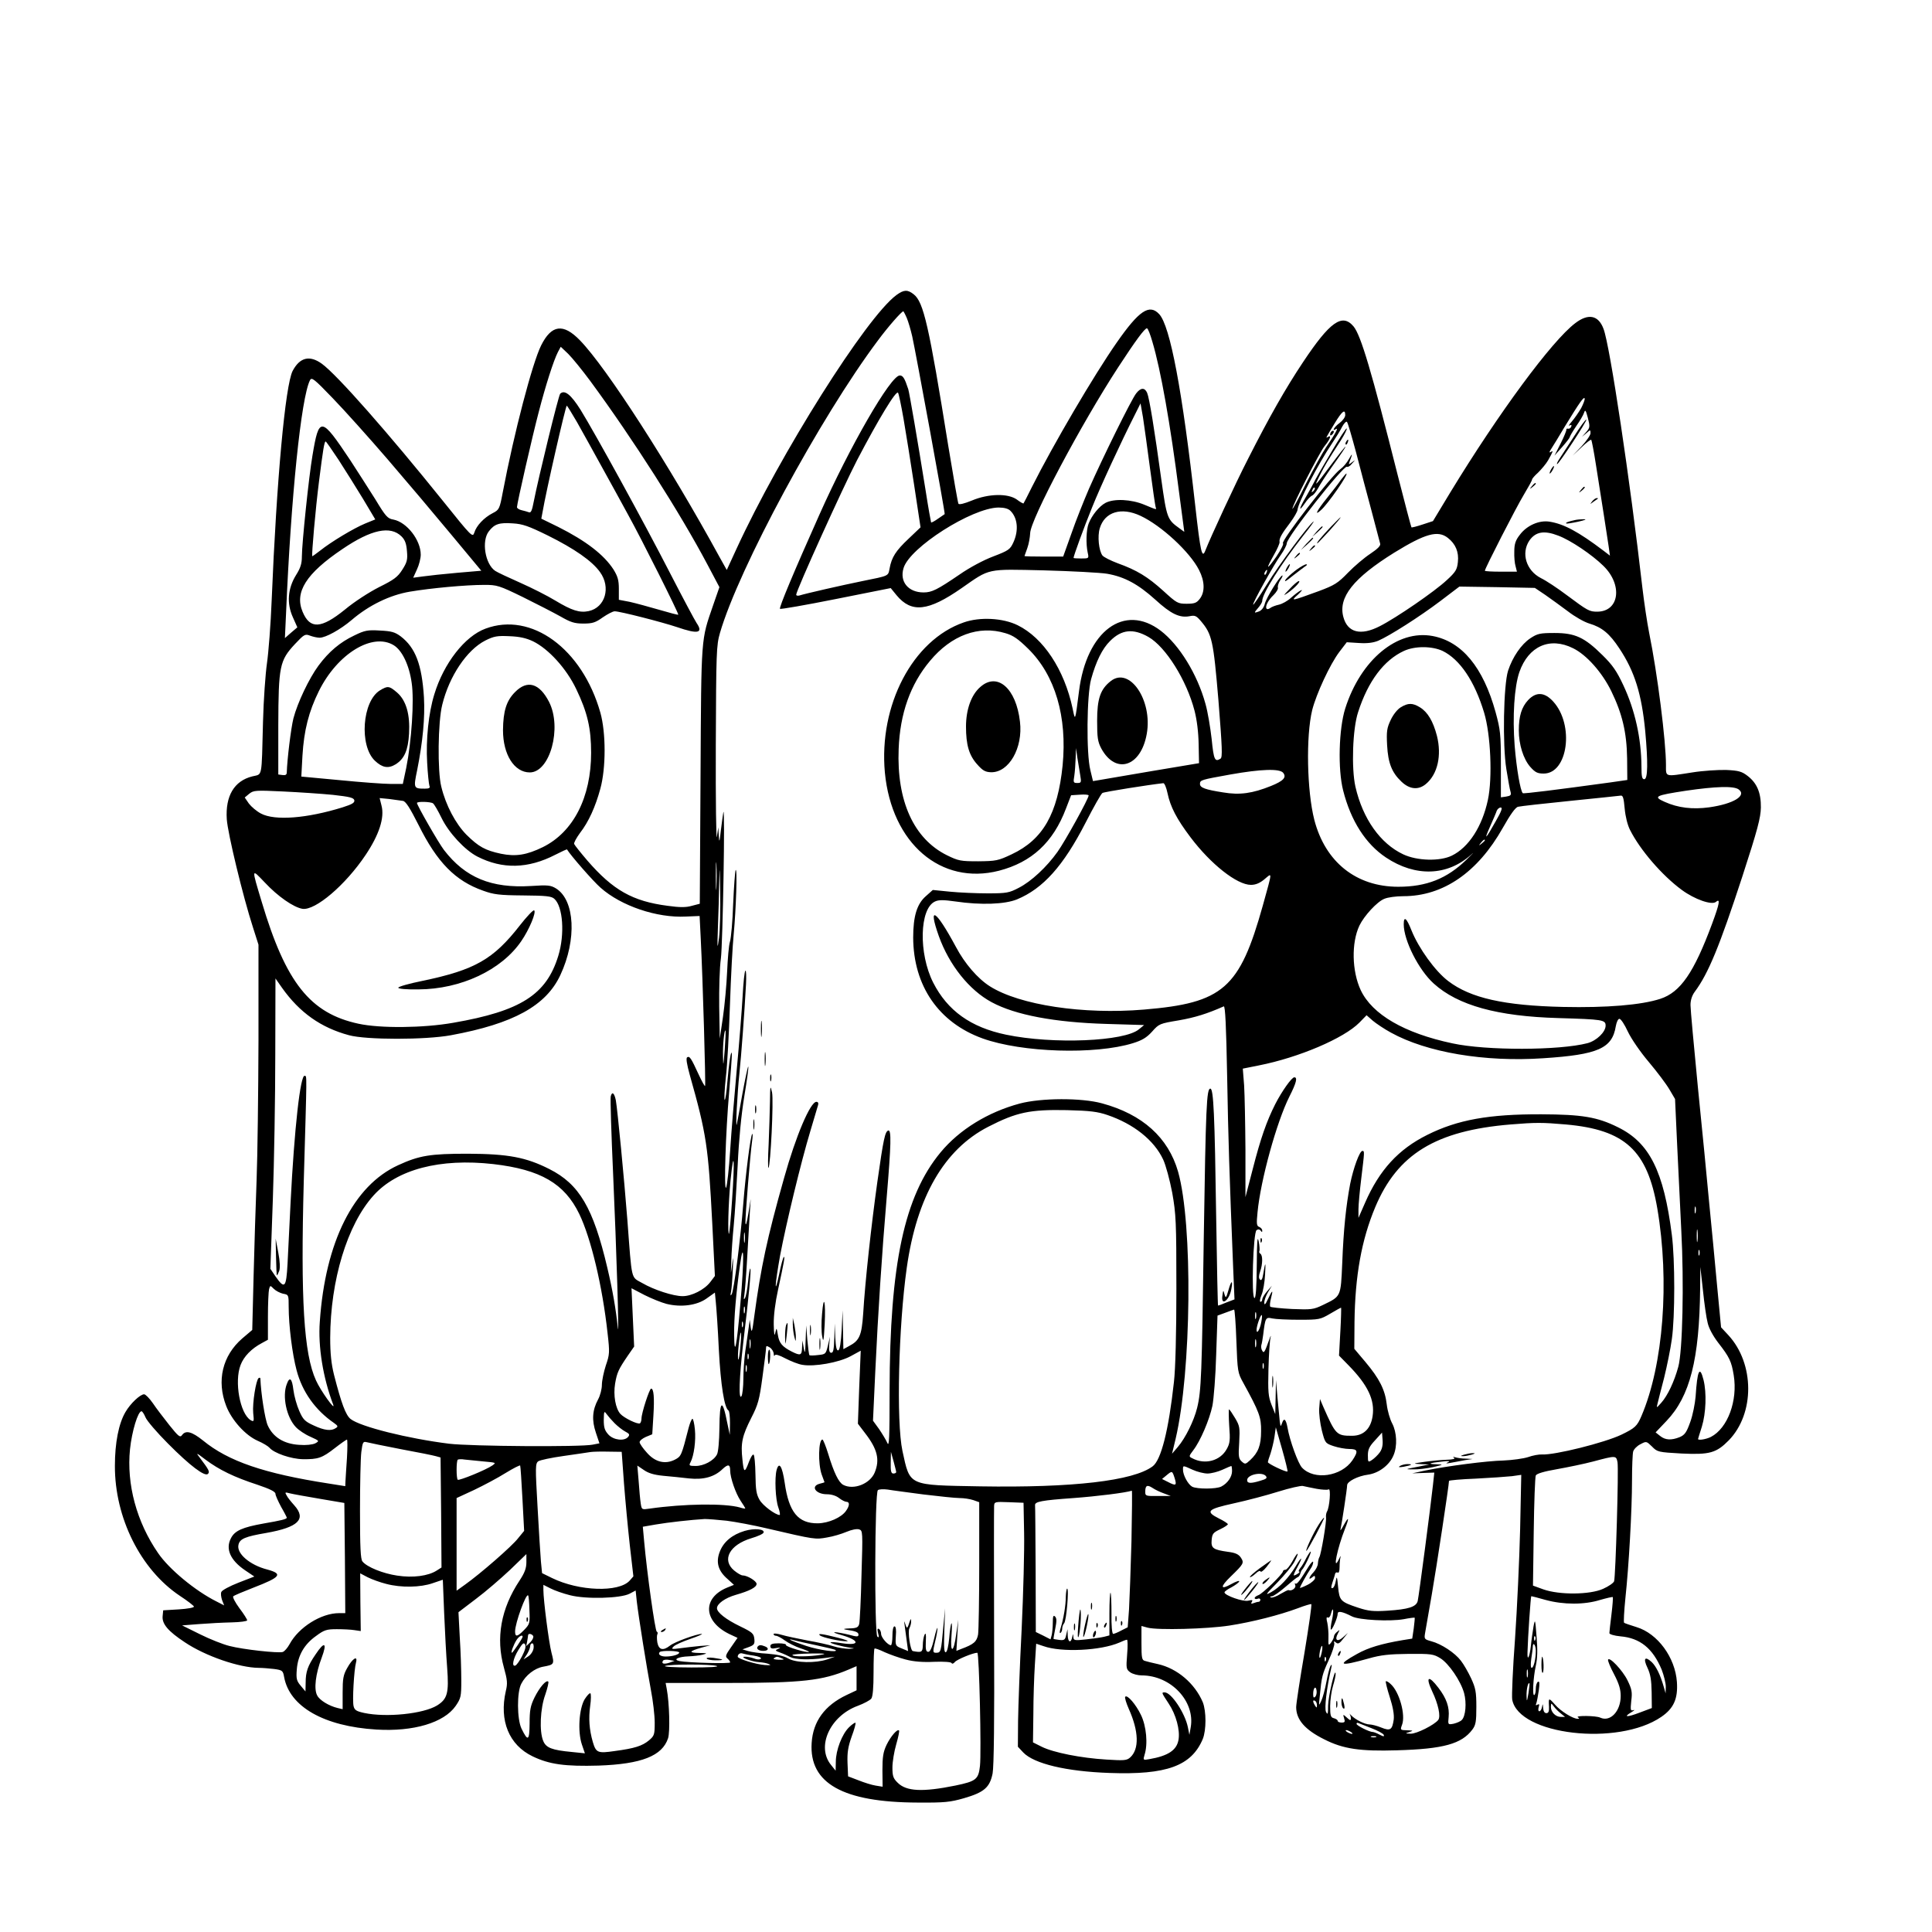 <?xml version="1.0" standalone="no"?>
<!DOCTYPE svg PUBLIC "-//W3C//DTD SVG 20010904//EN"
 "http://www.w3.org/TR/2001/REC-SVG-20010904/DTD/svg10.dtd">
<svg version="1.0" xmlns="http://www.w3.org/2000/svg"
 width="1024pt" height="1024pt" viewBox="0 0 1024 1024"
 preserveAspectRatio="xMidYMid meet">
<g transform="translate(0,1024) scale(0.1,-0.1)"
fill="#000000" stroke="none">
<path d="M4751 8676 c-160 -118 -616 -842 -847 -1344 l-52 -113 -38 68 c-266
487 -599 1004 -740 1149 -89 92 -151 83 -206 -27 -47 -95 -143 -462 -203 -777
-17 -90 -19 -94 -54 -112 -45 -23 -86 -66 -97 -103 -9 -27 -14 -22 -164 165
-291 362 -562 670 -644 730 -65 47 -117 34 -155 -38 -39 -77 -85 -578 -111
-1214 -5 -129 -17 -280 -25 -335 -8 -55 -18 -194 -21 -310 -8 -307 -2 -276
-57 -290 -96 -24 -143 -104 -135 -227 5 -75 86 -411 139 -574 l29 -91 0 -509
c-1 -280 -5 -612 -10 -739 -5 -126 -12 -357 -16 -512 l-7 -282 -53 -45 c-105
-91 -137 -224 -85 -358 29 -75 101 -155 166 -184 28 -12 56 -29 63 -37 24 -29
115 -60 177 -61 81 -1 102 6 170 59 32 25 61 45 64 45 3 0 3 -44 0 -97 -4 -54
-7 -110 -8 -124 l-1 -26 -88 14 c-342 53 -532 118 -666 228 -59 47 -91 56
-111 29 -10 -15 -19 -8 -67 52 -30 38 -70 90 -88 117 -18 26 -39 47 -46 47
-21 0 -73 -49 -99 -94 -36 -61 -56 -163 -56 -285 -1 -275 136 -550 344 -689
40 -26 73 -52 75 -57 1 -6 -34 -12 -80 -15 l-83 -5 -3 -31 c-4 -41 29 -80 117
-138 110 -74 289 -135 392 -136 20 0 57 -3 82 -6 44 -6 47 -9 53 -43 29 -157
211 -261 489 -278 196 -12 358 36 420 125 28 41 30 50 30 135 0 51 -3 153 -8
227 l-7 135 92 70 c51 38 132 108 181 154 l87 84 0 -43 c0 -32 -9 -56 -36 -97
-99 -149 -127 -305 -83 -462 18 -65 20 -83 10 -124 -36 -157 17 -286 142 -346
89 -43 173 -54 350 -49 227 8 337 51 368 145 11 35 7 186 -7 261 l-6 32 324 0
c399 0 507 12 646 71 l42 18 0 -64 0 -64 -53 -25 c-116 -55 -178 -140 -185
-254 -14 -214 166 -315 563 -316 140 -1 171 2 244 23 107 31 137 57 152 131 7
36 10 286 8 725 -1 369 -1 680 0 693 1 22 4 23 79 20 l77 -3 3 -160 c2 -88 -4
-317 -13 -510 -10 -192 -18 -412 -19 -487 l-1 -136 29 -31 c57 -59 227 -100
456 -108 303 -11 435 37 495 180 19 47 19 147 0 195 -42 99 -135 179 -238 202
-28 6 -60 14 -69 17 -16 4 -18 17 -18 94 l0 91 33 -9 c54 -14 315 -7 432 11
123 19 267 56 364 92 36 14 68 23 71 22 4 -2 -13 -118 -36 -258 -24 -140 -44
-270 -44 -288 0 -66 46 -120 149 -171 100 -51 191 -64 385 -58 247 7 343 34
400 110 18 24 21 43 21 120 0 80 -4 100 -28 152 -15 32 -39 74 -54 93 -31 41
-103 89 -157 103 -36 10 -38 12 -33 42 3 18 19 111 36 207 25 144 91 579 91
601 0 3 64 9 143 12 78 4 164 10 191 13 l49 7 -6 -289 c-4 -159 -16 -419 -27
-579 -12 -159 -18 -305 -15 -323 34 -188 561 -249 790 -92 66 45 89 96 83 185
-9 130 -102 257 -214 291 -32 10 -62 20 -66 23 -3 3 0 62 7 131 18 167 35 463
35 624 0 72 3 141 6 152 3 12 20 30 38 39 32 17 32 17 62 -12 28 -29 33 -30
157 -37 149 -7 184 3 250 70 138 142 137 406 -2 557 l-39 42 -21 220 c-11 121
-30 319 -42 440 -11 121 -38 397 -60 614 -21 216 -39 411 -39 434 0 26 8 51
23 71 72 97 131 241 252 611 81 249 97 311 98 365 1 79 -21 130 -71 168 -30
23 -47 28 -113 31 -43 1 -123 -4 -179 -13 -148 -23 -140 -26 -140 39 0 127
-45 484 -89 700 -11 55 -27 163 -36 240 -65 568 -172 1284 -206 1372 -27 73
-81 83 -150 30 -124 -94 -405 -475 -661 -895 l-93 -154 -55 -18 c-30 -10 -57
-17 -59 -15 -2 3 -35 127 -73 277 -139 552 -195 741 -234 788 -60 71 -125 25
-268 -190 -92 -138 -179 -291 -290 -510 -68 -132 -201 -420 -227 -487 -18 -47
-26 -12 -54 237 -68 609 -133 953 -191 1015 -52 56 -107 19 -226 -152 -120
-172 -336 -540 -448 -763 -23 -47 -44 -87 -45 -88 -2 -2 -18 7 -35 20 -47 34
-151 32 -239 -5 -39 -16 -67 -23 -71 -17 -3 5 -27 143 -54 307 -103 641 -131
762 -183 803 -33 26 -52 25 -92 -4z m55 -121 c8 -19 21 -63 29 -98 17 -75 176
-940 172 -942 -1 -1 -17 -12 -35 -24 -18 -13 -35 -22 -37 -20 -1 2 -15 78 -29
169 -43 268 -86 518 -92 537 -19 58 -28 73 -45 73 -48 0 -264 -374 -427 -740
-134 -300 -214 -491 -208 -497 3 -3 136 20 296 52 l291 58 31 -38 c79 -95 167
-86 345 38 152 106 129 101 436 94 147 -4 298 -12 335 -18 92 -16 164 -55 255
-137 83 -76 129 -98 182 -88 29 6 36 2 60 -26 59 -70 66 -101 93 -421 20 -251
22 -301 11 -308 -30 -19 -36 -7 -47 104 -7 61 -21 146 -33 187 -43 157 -139
312 -237 387 -193 147 -393 -1 -433 -320 -21 -164 -20 -160 -34 -92 -44 206
-155 374 -291 441 -79 39 -201 45 -286 15 -271 -94 -451 -439 -418 -796 36
-375 297 -599 605 -520 173 45 287 150 355 330 l27 70 47 3 c25 2 46 0 46 -4
0 -17 -125 -243 -165 -299 -57 -80 -139 -157 -206 -191 -50 -26 -63 -29 -164
-29 -60 0 -151 4 -201 9 l-90 9 -37 -33 c-47 -41 -67 -106 -67 -219 1 -256
135 -451 368 -535 209 -75 597 -87 797 -25 48 15 72 29 101 61 37 42 41 43
142 60 86 15 150 35 238 74 8 4 13 -103 18 -368 6 -339 12 -522 32 -1019 l7
-166 -42 -16 c-23 -10 -43 -17 -45 -17 -2 0 -6 208 -10 463 -8 554 -14 687
-31 687 -20 0 -24 -91 -35 -800 -10 -718 -13 -802 -35 -892 -17 -69 -62 -160
-103 -208 l-30 -35 19 79 c84 358 92 1137 13 1416 -52 181 -189 304 -403 362
-109 30 -323 29 -436 -1 -168 -45 -320 -138 -420 -259 -192 -232 -269 -592
-270 -1263 0 -250 -2 -301 -12 -277 -7 16 -27 49 -44 74 l-32 44 12 258 c15
318 35 625 61 931 23 274 25 354 8 349 -17 -6 -25 -40 -58 -273 -32 -229 -65
-529 -75 -698 -8 -117 -20 -143 -76 -172 l-29 -16 -2 103 -2 103 -5 -104 c-4
-68 -10 -106 -18 -108 -9 -3 -13 17 -16 69 l-3 73 -2 -77 c-2 -59 -5 -78 -16
-78 -10 0 -13 11 -11 43 l4 42 -11 -47 c-11 -45 -12 -46 -52 -50 -23 -3 -43
-3 -46 -1 -2 2 -7 38 -11 81 l-6 77 -3 -80 c-2 -68 -4 -74 -10 -40 l-7 40 -2
-37 c-1 -42 -8 -45 -54 -22 -51 26 -67 45 -74 88 -7 41 -7 41 -14 11 -4 -21
-7 -6 -8 45 -1 46 8 117 23 185 31 143 38 180 30 172 -4 -3 -15 -44 -24 -89
-27 -127 -23 -57 5 99 32 169 111 496 160 658 20 66 38 128 41 138 3 10 0 17
-9 17 -32 0 -109 -181 -171 -403 -91 -322 -123 -474 -158 -732 -11 -85 -14
-94 -19 -60 l-5 40 -7 -50 c-4 -27 -11 -80 -17 -118 -5 -37 -10 -102 -10 -145
0 -42 -5 -84 -10 -92 -16 -25 -12 98 9 280 31 255 43 391 38 396 -3 3 -8 -28
-12 -69 -4 -41 -11 -80 -17 -88 -6 -10 -7 -5 -3 16 3 17 10 104 15 195 5 91
12 199 14 240 l5 75 -13 -80 c-8 -49 -14 -67 -15 -45 -1 38 25 357 35 430 4
25 4 43 1 40 -9 -8 -35 -214 -47 -365 -15 -193 -50 -467 -62 -485 -6 -11 -8
-6 -3 15 3 17 7 68 9 115 3 75 3 78 -4 25 -7 -56 -7 -55 -4 20 1 44 7 130 13
190 6 61 15 205 21 320 6 132 19 267 35 364 14 85 24 156 21 158 -2 2 -16 -63
-31 -144 -14 -81 -28 -155 -30 -163 -7 -24 3 166 14 270 10 94 27 324 35 473
2 42 1 75 -3 72 -5 -2 -11 -64 -15 -137 -4 -73 -18 -248 -31 -388 -13 -140
-29 -333 -35 -429 -6 -96 -16 -183 -21 -195 -13 -29 -3 294 16 509 8 94 14
181 14 195 -2 42 -16 -47 -24 -147 -4 -51 -10 -93 -14 -93 -3 0 -1 53 6 118 8
64 17 239 22 387 5 149 14 317 20 375 12 128 20 355 10 338 -3 -7 -9 -87 -13
-179 -3 -91 -11 -181 -17 -200 -6 -18 -12 -90 -15 -159 -3 -69 -13 -177 -22
-240 l-17 -115 -3 170 c-1 94 2 208 9 255 10 79 23 819 13 775 -2 -11 -8 -54
-13 -95 -7 -65 -9 -69 -11 -30 l-3 45 -7 -50 c-4 -27 -7 189 -6 480 2 499 3
534 22 600 99 341 530 1140 837 1550 54 73 126 155 135 155 1 0 10 -16 18 -35z
m1302 -127 c44 -147 95 -435 141 -795 l28 -212 -26 19 c-64 46 -67 53 -96 260
-36 262 -63 430 -75 458 -13 29 -34 28 -58 -3 -25 -31 -181 -348 -250 -505
-27 -63 -70 -170 -93 -237 l-44 -123 -102 0 c-57 0 -103 1 -103 3 0 1 7 20 15
42 8 22 14 57 15 78 0 71 272 582 467 881 92 141 140 206 152 206 5 0 18 -33
29 -72z m-2979 -208 c226 -307 476 -699 621 -973 l63 -119 -33 -95 c-65 -189
-63 -155 -67 -900 l-4 -683 -42 -11 c-31 -9 -64 -9 -128 0 -186 24 -290 83
-426 240 -36 42 -67 81 -70 88 -2 6 12 32 31 58 46 59 82 139 108 235 30 109
30 297 0 403 -96 339 -366 536 -609 445 -109 -40 -221 -183 -271 -348 -31
-100 -45 -241 -38 -362 3 -59 9 -114 12 -123 5 -11 -1 -15 -24 -15 -60 0 -61
2 -41 98 30 151 42 279 36 386 -11 174 -45 263 -123 323 -31 23 -49 28 -110
31 -65 4 -81 1 -136 -26 -76 -36 -135 -86 -190 -160 -50 -68 -111 -196 -133
-280 -13 -53 -33 -217 -35 -285 0 -13 -6 -17 -22 -15 l-23 3 0 260 c1 314 7
344 88 431 49 52 54 55 80 45 16 -6 39 -11 51 -11 32 0 110 43 170 94 91 78
202 132 308 150 113 19 297 36 395 36 67 0 78 -3 205 -65 73 -36 162 -82 198
-102 54 -31 74 -38 122 -38 48 0 64 5 103 33 25 17 53 32 63 32 28 0 250 -57
331 -84 110 -38 140 -32 103 22 -10 15 -74 135 -142 267 -137 267 -394 735
-473 863 -51 81 -85 108 -108 85 -9 -9 -115 -444 -140 -571 -9 -48 -15 -62
-26 -57 -8 3 -26 8 -39 11 -13 3 -24 10 -24 16 0 19 82 378 115 503 37 143 79
274 102 319 l15 28 40 -38 c22 -22 74 -86 117 -144z m-1074 -415 c99 -115 251
-295 338 -400 l158 -190 -128 -11 c-70 -6 -152 -15 -180 -19 l-53 -7 20 44
c11 23 20 59 20 78 0 78 -74 172 -144 186 -32 5 -42 17 -97 108 -35 55 -94
148 -132 206 -156 234 -166 235 -201 25 -19 -110 -56 -466 -56 -534 0 -38 -7
-61 -31 -99 -44 -71 -50 -150 -17 -223 l24 -54 -33 -28 -33 -29 6 129 c26 618
80 1146 127 1238 9 17 21 8 121 -96 61 -63 192 -209 291 -324z m2734 215 c12
-69 37 -226 56 -350 l34 -225 -63 -60 c-68 -64 -90 -98 -101 -158 -8 -41 -1
-38 -145 -67 -108 -22 -301 -66 -332 -76 -10 -3 -18 -1 -18 4 0 22 247 567
322 712 114 218 209 375 218 358 4 -7 17 -69 29 -138z m3591 56 c-13 -22 -35
-54 -49 -70 -14 -16 -20 -26 -12 -21 9 5 12 3 9 -6 -3 -8 -11 -13 -17 -11 -6
1 -10 -1 -9 -5 1 -5 -12 -37 -30 -73 l-33 -65 40 45 c22 25 40 48 41 53 0 4
15 30 34 58 19 27 38 59 42 72 6 18 9 13 20 -28 12 -47 11 -52 -9 -75 l-22
-25 23 19 c21 19 22 19 22 0 0 -10 -21 -41 -47 -69 l-48 -50 47 44 c26 25 50
43 52 40 2 -2 14 -62 25 -134 30 -191 59 -373 67 -430 l7 -50 -34 26 c-132
100 -210 142 -286 154 -55 9 -121 -20 -158 -70 -22 -28 -29 -48 -29 -88 -1
-29 2 -64 7 -79 l7 -28 -85 0 c-47 0 -85 2 -85 5 0 12 166 336 206 402 24 40
44 76 44 81 0 5 15 22 33 38 17 17 41 45 52 64 28 50 29 54 14 44 -9 -5 -8 1
4 19 10 15 41 66 70 115 79 129 102 162 106 150 2 -5 -7 -29 -19 -52z m-2285
-316 c14 -107 28 -201 30 -207 5 -16 10 -17 -60 12 -70 29 -160 33 -205 10
-33 -17 -73 -66 -90 -110 -13 -33 -15 -108 -5 -154 7 -31 6 -31 -34 -31 -23 0
-41 1 -41 3 0 10 54 159 98 267 44 110 151 342 230 498 l27 54 13 -74 c6 -40
23 -161 37 -268z m-3037 243 c27 -49 87 -155 132 -238 45 -82 109 -197 140
-255 71 -128 269 -524 265 -528 -1 -2 -47 10 -101 26 -55 16 -125 35 -156 42
l-58 11 0 58 c0 46 -6 66 -28 102 -51 79 -146 152 -293 226 l-90 44 7 37 c18
107 122 562 128 562 2 0 26 -39 54 -87z m4072 37 c0 -11 -13 -29 -30 -42 -28
-20 -44 -48 -19 -32 15 9 -4 -26 -52 -96 -20 -30 -69 -118 -108 -195 -38 -77
-70 -136 -71 -132 -1 17 143 298 170 332 31 38 39 62 18 49 -13 -8 -13 -9 37
74 39 64 55 76 55 42z m58 -200 c22 -85 59 -225 82 -310 22 -85 43 -162 45
-171 4 -11 -13 -28 -52 -54 -32 -21 -85 -66 -118 -100 -54 -56 -72 -67 -155
-98 -148 -54 -152 -55 -110 -18 19 18 26 28 15 22 -11 -5 -34 -23 -52 -39 -18
-17 -47 -33 -65 -37 -18 -4 -39 -12 -46 -18 -7 -5 -15 -7 -18 -4 -11 10 7 46
36 73 15 15 26 33 23 40 -2 7 3 24 12 38 10 14 15 26 12 26 -12 0 -84 -116
-93 -149 -5 -21 -18 -37 -32 -42 -27 -10 -27 -8 -2 21 11 13 20 28 20 35 0 38
99 195 216 344 37 46 62 81 56 77 -24 -15 -184 -230 -247 -333 -38 -62 -71
-110 -73 -108 -6 5 111 215 148 266 16 23 30 50 30 59 0 33 302 416 319 406 5
-3 17 4 27 17 19 21 19 21 0 7 -18 -14 -19 -13 -13 3 17 44 16 49 -3 15 -11
-21 -32 -45 -45 -54 -44 -29 -320 -385 -305 -394 5 -3 -11 -34 -35 -70 -53
-75 -58 -71 -13 9 18 31 31 62 30 68 -4 17 11 44 57 104 20 27 37 57 38 66 3
39 110 245 183 353 20 30 45 70 54 89 10 18 21 29 25 25 5 -5 26 -79 49 -164z
m-5393 -38 c35 -54 93 -147 129 -206 l65 -109 -54 -22 c-60 -25 -179 -96 -239
-144 -22 -17 -40 -30 -41 -29 -4 7 17 249 36 398 21 167 28 210 35 210 3 0 33
-44 69 -98z m3560 -269 c39 -38 45 -105 16 -168 -17 -37 -25 -43 -106 -74 -51
-19 -126 -59 -179 -96 -119 -81 -147 -95 -191 -95 -81 0 -128 57 -106 129 32
109 362 319 503 321 31 0 52 -6 63 -17z m690 -27 c111 -52 262 -192 310 -287
31 -60 32 -117 4 -153 -17 -22 -28 -26 -70 -26 -46 0 -52 3 -123 68 -83 75
-140 110 -243 147 -37 14 -73 32 -80 41 -19 26 -27 102 -14 144 26 87 114 114
216 66z m-3142 -104 c141 -70 235 -135 277 -194 59 -81 28 -188 -60 -207 -48
-10 -89 3 -177 56 -41 25 -124 67 -185 94 -61 27 -121 55 -133 63 -54 36 -74
159 -34 210 30 39 55 47 127 42 52 -3 83 -14 185 -64z m-775 -5 c19 -19 26
-39 29 -79 4 -45 0 -59 -25 -98 -24 -38 -44 -53 -123 -92 -53 -27 -132 -78
-181 -119 -126 -102 -185 -105 -224 -12 -44 104 18 203 211 333 153 104 254
125 313 67z m6131 4 c65 -24 179 -101 239 -160 104 -101 85 -243 -33 -243 -41
0 -50 5 -160 87 -49 37 -111 78 -138 91 -78 40 -106 132 -61 199 33 47 78 55
153 26z m-585 -12 c41 -32 59 -75 53 -128 -4 -40 -12 -53 -59 -96 -64 -60
-268 -200 -355 -244 -101 -52 -171 -34 -193 49 -28 104 53 206 270 341 164
101 231 120 284 78z m-961 -184 c-3 -9 -8 -14 -10 -11 -3 3 -2 9 2 15 9 16 15
13 8 -4z m1477 -118 c30 -21 84 -60 120 -87 36 -28 87 -57 114 -65 67 -20 107
-53 159 -132 81 -122 118 -241 137 -438 15 -164 14 -255 -5 -255 -12 0 -15 14
-15 68 -1 148 -34 298 -96 430 -35 75 -57 107 -111 160 -95 94 -145 117 -254
117 -77 0 -90 -3 -128 -28 -48 -32 -94 -99 -118 -172 -24 -76 -30 -393 -9
-522 9 -54 18 -108 22 -119 5 -18 1 -22 -23 -26 l-28 -4 0 176 c0 160 -3 183
-28 275 -66 239 -179 375 -334 404 -187 35 -381 -126 -463 -384 -34 -107 -40
-322 -11 -435 41 -161 119 -283 227 -355 156 -104 325 -98 450 14 22 20 11 8
-24 -26 -103 -100 -211 -143 -361 -143 -223 0 -387 131 -445 355 -39 153 -45
443 -11 582 22 86 94 242 144 308 l39 51 64 -4 c44 -3 76 1 103 12 60 26 219
127 330 211 l100 76 200 -3 200 -4 55 -37z m-2861 -203 c41 -12 67 -30 120
-82 144 -141 208 -361 183 -619 -26 -256 -104 -393 -270 -471 -72 -34 -83 -36
-177 -37 -93 0 -105 2 -166 32 -176 87 -267 288 -256 563 7 188 62 343 166
467 113 136 258 190 400 147z m758 -20 c92 -53 202 -229 244 -390 13 -50 21
-116 22 -179 l2 -100 -245 -41 c-135 -23 -261 -45 -281 -48 l-36 -6 -14 58
c-22 88 -19 398 4 482 26 94 59 162 101 203 61 61 122 67 203 21z m-3262 -23
c82 -40 177 -144 229 -253 60 -125 79 -209 79 -338 0 -236 -94 -420 -256 -500
-86 -42 -144 -51 -222 -35 -84 18 -118 37 -183 101 -57 58 -109 155 -133 254
-21 81 -18 345 5 435 37 151 130 290 228 340 46 23 63 26 128 23 54 -2 89 -10
125 -27z m-738 -21 c44 -27 82 -105 95 -200 14 -92 -1 -311 -29 -450 l-18 -85
-65 0 c-36 0 -157 9 -269 20 l-204 19 6 111 c8 133 33 233 87 342 98 198 284
312 397 243z m6251 -16 c71 -35 153 -127 202 -227 58 -119 82 -219 84 -357 l1
-114 -90 -13 c-285 -39 -460 -61 -464 -57 -13 13 -33 129 -43 251 -12 155 -2
313 25 391 48 137 161 188 285 126z m-692 -14 c92 -45 170 -161 220 -327 35
-116 45 -346 20 -463 -30 -140 -101 -251 -191 -295 -63 -31 -184 -28 -258 7
-121 57 -214 188 -253 358 -22 98 -15 307 14 395 53 165 137 276 243 325 59
27 149 26 205 0z m-1921 -657 c7 -40 6 -43 -15 -43 -21 0 -22 3 -16 38 3 20 6
62 7 92 l2 55 7 -50 c4 -27 11 -69 15 -92z m1076 11 c19 -24 2 -43 -65 -70
-97 -39 -165 -49 -253 -34 -96 15 -123 25 -123 45 0 21 6 22 161 50 163 29
261 32 280 9z m-613 -108 c15 -72 48 -136 122 -234 107 -142 246 -252 320
-252 25 0 47 9 72 30 42 35 43 48 -9 -140 -123 -439 -210 -516 -630 -551 -322
-27 -659 24 -816 123 -65 41 -134 121 -181 210 -106 197 -150 225 -90 56 55
-153 161 -286 280 -350 126 -68 335 -107 608 -115 l200 -6 -27 -22 c-75 -65
-456 -81 -705 -29 -187 39 -310 127 -386 276 -78 154 -73 393 10 430 19 9 45
9 108 0 136 -20 262 -15 326 11 138 57 246 177 364 407 42 82 82 153 89 157 9
6 249 44 323 52 6 0 16 -24 22 -53z m3027 20 c45 -33 -28 -77 -156 -95 -88
-12 -165 -3 -236 29 -63 28 -51 34 113 59 157 23 253 26 279 7z m-7450 -29
c89 -10 110 -15 113 -29 2 -13 -12 -21 -62 -37 -190 -59 -360 -72 -433 -33
-23 12 -51 36 -64 53 l-22 32 24 20 c23 18 33 19 179 12 85 -4 204 -12 265
-18z m6875 -187 c53 -105 169 -240 274 -317 68 -50 159 -82 181 -63 24 20 19
-9 -21 -117 -96 -258 -167 -362 -274 -397 -101 -33 -286 -48 -515 -43 -313 7
-491 47 -609 137 -69 52 -157 174 -195 269 -26 66 -41 78 -41 32 0 -85 79
-242 159 -314 128 -116 338 -174 661 -183 234 -7 250 -9 250 -40 0 -34 -48
-80 -96 -93 -149 -39 -537 -40 -716 -1 -255 54 -425 153 -486 282 -47 101 -50
251 -7 342 25 52 94 127 132 142 18 8 63 14 101 14 211 0 394 126 527 362 40
71 67 109 81 112 12 3 135 17 275 31 140 14 261 27 269 28 12 2 16 -13 21 -68
4 -43 15 -88 29 -115z m-6504 155 c15 -3 37 -38 82 -127 99 -199 195 -297 343
-349 55 -20 85 -24 211 -25 123 -1 151 -4 166 -18 46 -41 56 -188 21 -302 -63
-206 -199 -293 -557 -355 -159 -28 -387 -30 -502 -5 -256 55 -385 217 -513
646 -55 183 -55 177 16 103 70 -75 153 -132 200 -140 68 -10 228 126 335 286
71 106 101 197 84 261 l-10 40 52 -5 c28 -4 60 -8 72 -10z m159 -13 c6 -4 26
-38 45 -77 39 -80 124 -171 190 -205 133 -68 269 -65 414 10 33 17 60 29 61
28 20 -33 139 -169 178 -203 109 -97 299 -161 452 -153 l73 3 6 -120 c11 -217
27 -777 23 -781 -2 -3 -18 26 -35 63 -39 85 -47 97 -60 89 -7 -4 -2 -36 14
-94 89 -315 98 -379 119 -785 l14 -280 -25 -33 c-31 -40 -98 -74 -146 -74 -49
0 -152 33 -215 70 -60 34 -53 5 -78 335 -17 219 -52 581 -61 633 -8 39 -20 49
-27 21 -3 -11 3 -201 13 -422 17 -379 33 -890 24 -802 -9 92 -27 197 -55 315
-75 319 -149 444 -308 524 -123 62 -217 80 -431 81 -199 0 -257 -9 -370 -61
-236 -108 -386 -406 -415 -829 -10 -132 17 -298 71 -440 14 -39 -68 76 -91
128 -65 141 -82 430 -65 1057 17 590 17 554 5 558 -23 7 -55 -278 -75 -673 -6
-115 -13 -261 -16 -323 -7 -128 -15 -137 -64 -67 l-27 40 13 365 c7 201 13
547 13 769 l1 405 35 -50 c93 -131 206 -211 355 -251 92 -25 405 -25 540 0
331 61 504 156 580 319 88 188 77 397 -23 459 -28 17 -43 19 -132 13 -211 -13
-349 44 -462 191 -29 38 -143 237 -143 249 0 9 73 7 85 -2z m5633 -94 c-54
-97 -66 -108 -30 -28 16 36 32 73 35 83 4 9 13 17 21 17 11 0 4 -20 -26 -72z
m-58 -102 c0 -2 -8 -10 -17 -17 -16 -13 -17 -12 -4 4 13 16 21 21 21 13z
m-4073 -248 c-2 -35 -3 -9 -3 57 0 66 1 94 3 63 2 -32 2 -86 0 -120z m14 -268
c-9 -67 -10 -61 -6 55 3 72 6 182 7 245 2 89 3 77 5 -55 2 -93 -1 -204 -6
-245z m3561 -503 c190 -105 496 -157 807 -136 291 19 366 52 385 170 4 22 12
39 19 39 8 0 28 -31 45 -68 18 -38 66 -108 111 -161 43 -51 92 -116 109 -145
l30 -51 11 -240 c6 -132 16 -337 22 -455 15 -281 7 -643 -16 -725 -21 -77 -56
-152 -90 -190 -26 -29 -26 -29 -20 -5 3 14 19 75 35 137 15 61 34 154 41 205
17 118 17 423 0 553 -43 337 -118 488 -285 570 -110 55 -192 68 -406 69 -279
1 -445 -29 -605 -109 -153 -76 -254 -186 -330 -360 l-35 -80 0 45 c0 25 7 100
15 165 17 141 18 145 6 145 -15 0 -48 -91 -65 -175 -22 -117 -35 -239 -42
-420 -8 -181 -6 -175 -103 -222 -50 -24 -61 -25 -163 -21 -60 3 -112 9 -115
12 -4 4 -2 25 4 47 12 46 7 44 -18 -9 -12 -26 -18 -31 -18 -17 -1 11 8 36 19
55 l21 35 -26 -30 c-14 -16 -25 -36 -25 -42 0 -7 -4 -13 -9 -13 -6 0 -3 16 5
36 9 20 17 69 19 108 4 72 2 73 -10 2 -4 -27 -10 -35 -17 -28 -7 7 -7 20 1 43
14 40 14 86 1 94 -6 4 -8 10 -5 14 2 5 1 28 -4 52 -7 32 -9 -2 -10 -128 -1
-117 -5 -173 -12 -173 -18 0 -7 349 11 360 9 6 17 4 22 -3 6 -9 8 -9 8 1 0 7
-7 15 -16 19 -14 5 -15 17 -9 77 16 171 102 481 169 614 37 73 44 102 26 102
-14 0 -66 -74 -101 -142 -46 -91 -78 -183 -119 -343 l-39 -150 0 251 c-1 138
-4 291 -7 341 l-7 89 85 17 c213 42 451 144 533 227 l38 39 33 -29 c18 -15 61
-44 96 -63z m-3531 -92 c-7 -87 -8 -91 -9 -35 -2 59 7 145 13 138 2 -2 0 -48
-4 -103z m2029 -345 c138 -47 247 -133 295 -236 14 -30 35 -108 48 -176 20
-114 22 -152 22 -508 0 -235 -5 -428 -13 -495 -28 -256 -68 -414 -113 -447
-103 -77 -423 -114 -914 -106 -385 7 -371 0 -412 188 -33 155 -21 660 23 971
53 375 198 627 432 747 150 77 221 92 417 88 123 -3 162 -8 215 -26z m2430
-50 c313 -28 431 -137 484 -445 66 -387 32 -829 -84 -1100 -23 -54 -34 -64
-106 -99 -90 -43 -355 -109 -421 -105 -16 1 -49 -5 -74 -14 -25 -8 -83 -16
-130 -18 -89 -2 -297 -29 -414 -53 l-70 -15 58 2 59 2 -7 -65 c-11 -103 -75
-592 -81 -616 -8 -31 -50 -44 -160 -51 -76 -5 -101 -2 -156 16 -93 31 -99 37
-106 111 -5 54 -7 59 -12 31 -3 -19 -10 -36 -17 -38 -9 -3 -9 4 -1 29 6 18 13
39 14 46 2 7 8 10 14 7 6 -4 10 8 10 29 0 19 2 43 5 53 3 10 -1 5 -9 -12 -35
-71 -8 60 33 163 24 61 20 68 -9 15 -11 -21 -18 -29 -15 -18 6 24 35 215 35
233 0 20 57 49 111 56 57 8 114 51 135 103 21 49 17 122 -7 168 -12 22 -25 67
-29 101 -9 78 -39 137 -113 225 l-59 70 1 142 c3 244 37 435 110 609 118 281
321 405 716 438 134 11 169 11 295 0z m-4420 -400 c-6 -96 -14 -177 -16 -179
-8 -9 -4 159 8 284 18 178 23 109 8 -105z m-1265 190 c250 -29 377 -103 455
-264 62 -128 123 -383 150 -631 12 -104 11 -114 -9 -172 -11 -34 -21 -81 -21
-103 0 -22 -9 -57 -20 -77 -31 -57 -34 -111 -12 -176 l19 -57 -36 -7 c-60 -13
-645 -9 -761 5 -217 27 -470 90 -522 131 -26 21 -49 83 -88 235 -14 57 -20
111 -20 195 1 305 90 600 230 755 124 138 352 198 635 166z m6372 -257 c-3
-10 -5 -4 -5 12 0 17 2 24 5 18 2 -7 2 -21 0 -30z m10 -150 c-2 -16 -4 -3 -4
27 0 30 2 43 4 28 2 -16 2 -40 0 -55z m-5050 -5 c-2 -13 -4 -3 -4 22 0 25 2
35 4 23 2 -13 2 -33 0 -45z m-23 -328 c-19 -227 -32 -292 -33 -162 -1 87 10
215 31 367 21 150 23 32 2 -205z m5083 258 c-3 -7 -5 -2 -5 12 0 14 2 19 5 13
2 -7 2 -19 0 -25z m44 -360 c6 -28 29 -70 56 -105 60 -77 70 -99 82 -172 22
-135 -32 -281 -121 -327 -23 -12 -68 -20 -68 -11 0 1 9 31 20 65 22 72 26 179
9 248 -20 79 -33 52 -42 -88 -3 -37 -15 -98 -28 -134 -20 -56 -29 -69 -56 -81
-45 -18 -77 -16 -104 6 l-24 19 58 61 c124 130 174 326 178 701 l1 115 14
-125 c7 -69 18 -146 25 -172z m-7551 155 c30 -5 30 -7 30 -70 0 -98 19 -250
42 -336 30 -114 99 -211 198 -279 21 -15 23 -19 10 -27 -24 -17 -61 -13 -118
14 -46 21 -56 31 -76 77 -13 29 -27 79 -31 111 -7 61 -20 73 -35 31 -25 -64
-2 -175 48 -228 15 -16 49 -39 77 -51 48 -22 49 -22 26 -35 -15 -7 -48 -11
-86 -8 -81 5 -138 41 -166 103 -15 34 -36 170 -39 248 0 5 -4 6 -9 3 -14 -9
-34 -133 -29 -186 5 -45 4 -47 -14 -37 -56 35 -87 204 -53 292 17 45 57 87
114 117 l31 17 0 123 c0 68 3 133 6 145 6 21 6 21 25 2 11 -11 33 -22 49 -26z
m2033 -54 c77 -19 160 -8 211 28 l45 32 5 -52 c3 -29 11 -142 16 -252 10 -187
29 -307 51 -321 5 -3 8 -33 8 -67 l-1 -62 -13 61 c-26 135 -41 126 -42 -25 -1
-69 -6 -128 -13 -140 -17 -33 -70 -61 -113 -61 -34 0 -37 2 -27 20 18 34 29
115 23 173 -3 32 -9 57 -13 57 -4 0 -13 -21 -20 -47 -38 -149 -40 -152 -72
-169 -52 -27 -106 -14 -150 37 -21 23 -38 48 -38 55 0 8 15 20 33 28 l34 14 6
98 c6 96 2 144 -12 144 -9 0 -51 -130 -51 -158 0 -11 -4 -23 -8 -26 -12 -7
-84 28 -104 50 -26 29 -38 99 -28 160 10 59 18 76 67 148 l34 49 -7 154 -7
155 69 -36 c38 -19 90 -40 117 -47z m414 -46 c-3 -10 -5 -4 -5 12 0 17 2 24 5
18 2 -7 2 -21 0 -30z m3157 -101 l-7 -127 50 -51 c103 -105 141 -185 128 -270
-10 -67 -48 -104 -109 -104 -82 0 -87 5 -153 155 l-17 40 -4 -50 c-2 -27 5
-80 14 -117 17 -66 18 -68 63 -83 24 -8 62 -15 83 -15 45 0 48 -12 16 -60 -59
-86 -203 -107 -267 -39 -21 22 -65 143 -77 212 -8 45 -19 55 -29 24 -7 -20 -8
-20 -12 8 -2 17 -7 73 -12 125 l-8 95 -2 -90 -2 -90 -20 50 c-17 44 -19 67
-16 190 2 77 7 151 11 165 3 14 1 12 -5 -5 -26 -73 -30 -80 -39 -64 -5 7 -7
21 -5 29 3 8 7 33 10 55 11 91 13 95 48 87 18 -4 82 -7 142 -7 106 0 112 1
165 32 30 18 56 32 58 32 1 1 0 -56 -4 -127z m-551 -49 c6 -163 7 -169 37
-223 84 -153 95 -182 94 -255 0 -76 -15 -114 -58 -154 -25 -23 -27 -23 -45 -7
-16 15 -18 27 -13 101 4 78 3 87 -22 129 -15 25 -29 46 -32 46 -2 0 -2 -39 1
-87 6 -75 4 -93 -13 -123 -34 -63 -116 -85 -183 -49 -19 9 -18 11 6 43 37 48
85 160 101 235 7 36 17 159 20 272 l7 206 41 15 c23 9 44 16 47 17 3 0 9 -74
12 -166z m104 120 c-3 -10 -5 -4 -5 12 0 17 2 24 5 18 2 -7 2 -21 0 -30z m28
-20 c-7 -40 -25 -69 -25 -41 0 19 20 78 27 78 3 0 2 -17 -2 -37z m-2748 -25
c-3 -7 -5 -2 -5 12 0 14 2 19 5 13 2 -7 2 -19 0 -25z m-13 -107 c-3 -40 -9
-70 -11 -67 -3 3 -2 37 2 76 4 39 9 69 12 67 2 -3 1 -37 -3 -76z m53 -3 c-2
-13 -4 -5 -4 17 -1 22 1 32 4 23 2 -10 2 -28 0 -40z m2680 5 c-3 -10 -5 -2 -5
17 0 19 2 27 5 18 2 -10 2 -26 0 -35z m-2556 -38 c0 -11 3 -15 5 -9 3 8 23 2
57 -16 29 -15 69 -31 90 -34 63 -11 192 12 254 45 l55 30 -8 -194 -7 -193 38
-50 c66 -85 79 -141 51 -209 -25 -60 -112 -94 -167 -65 -24 13 -49 64 -79 163
-13 42 -27 77 -31 77 -21 0 -24 -128 -4 -185 8 -22 15 -41 15 -41 0 -1 -11 -5
-25 -8 -51 -13 -22 -56 38 -56 24 0 49 -8 64 -20 14 -11 32 -20 39 -20 18 0
18 -20 -2 -48 -24 -35 -92 -65 -149 -66 -105 -1 -154 59 -176 215 -13 88 -30
115 -43 67 -11 -42 -6 -155 9 -197 8 -22 11 -41 7 -41 -23 1 -89 50 -106 80
-17 29 -21 53 -22 135 -1 55 -5 102 -10 105 -5 3 -15 -14 -24 -37 -23 -62 -28
-61 -35 11 -10 88 -1 126 47 221 36 70 43 96 59 215 10 74 19 143 19 153 0 15
3 15 20 5 11 -7 20 -22 21 -33z m-134 -27 c-3 -7 -5 -2 -5 12 0 14 2 19 5 13
2 -7 2 -19 0 -25z m2730 -50 c-3 -7 -5 -2 -5 12 0 14 2 19 5 13 2 -7 2 -19 0
-25z m-2740 -15 c-3 -10 -5 -4 -5 12 0 17 2 24 5 18 2 -7 2 -21 0 -30z m-3186
-245 c7 -18 61 -81 119 -139 118 -119 196 -177 212 -161 11 11 6 21 -44 87
-21 27 -18 26 32 -12 72 -54 153 -93 273 -132 68 -23 97 -37 97 -49 0 -8 14
-39 30 -69 17 -29 30 -55 30 -57 0 -8 -31 -15 -123 -31 -112 -20 -153 -38
-173 -78 -30 -57 -3 -117 75 -170 l49 -33 -85 -33 c-46 -18 -87 -40 -90 -49
-4 -8 -1 -28 4 -43 l11 -28 -41 21 c-112 56 -251 171 -309 256 -114 165 -168
365 -149 551 10 95 42 201 61 201 4 0 14 -15 21 -32z m2486 -31 c16 -16 41
-36 56 -44 23 -12 26 -17 16 -29 -20 -24 -77 -17 -104 12 -20 22 -25 37 -25
78 1 47 2 49 15 31 8 -11 27 -33 42 -48z m3567 -256 c-6 -6 -104 41 -104 49 0
4 6 25 14 46 7 22 17 62 21 89 l7 50 33 -115 c18 -63 31 -117 29 -119z m489
101 c-10 -14 -29 -32 -41 -40 -21 -14 -22 -13 -22 25 0 31 8 47 38 79 l37 41
3 -40 c2 -28 -3 -48 -15 -65z m-5188 17 c88 -16 171 -33 185 -37 l25 -7 3
-291 2 -292 -25 -16 c-45 -29 -126 -40 -210 -27 -75 11 -160 45 -184 75 -10
12 -13 75 -13 269 0 139 3 279 7 311 7 53 9 57 29 52 11 -3 93 -20 181 -37z
m1182 -179 c7 -91 21 -239 31 -330 l19 -165 -20 -23 c-58 -63 -268 -56 -411
14 l-53 26 -6 61 c-3 34 -11 165 -18 291 -12 210 -12 229 4 241 9 6 69 19 134
28 65 9 129 19 143 21 14 2 57 3 95 2 l70 -1 12 -165z m1443 58 c0 -5 -7 -8
-15 -8 -12 0 -15 13 -14 58 l1 57 14 -50 c7 -27 14 -53 14 -57z m3823 52 c7
-33 -10 -605 -18 -631 -3 -9 -29 -27 -58 -40 -70 -32 -233 -33 -317 -3 l-55
20 4 285 c2 156 7 291 11 299 6 10 43 21 112 33 56 10 144 28 193 41 120 32
121 32 128 -4z m-6010 4 c66 -6 68 -6 47 -21 -34 -24 -177 -82 -184 -76 -8 8
-8 98 0 106 3 3 20 4 37 1 18 -2 63 -6 100 -10z m206 -198 l9 -170 -32 -39
c-32 -42 -200 -188 -280 -245 l-46 -33 0 245 0 246 93 43 c50 24 126 64 167
90 41 25 76 43 77 39 2 -4 7 -83 12 -176z m1101 150 c0 -38 29 -121 55 -160
14 -20 25 -39 25 -41 0 -2 -13 0 -28 5 -81 23 -297 20 -479 -6 -41 -6 -42 -6
-47 27 -3 19 -8 72 -11 118 l-7 83 34 -23 c24 -17 53 -26 103 -31 39 -3 100
-10 137 -14 77 -8 135 8 178 50 29 27 40 25 40 -8z m2451 4 c24 -11 60 -20 79
-20 19 0 55 9 79 20 24 11 45 20 47 20 2 0 4 -12 4 -27 0 -31 -24 -65 -57 -82
-27 -14 -128 -14 -154 -1 -22 12 -49 61 -49 90 0 24 -2 24 51 0z m-95 -45 c12
-39 7 -42 -37 -19 l-30 15 23 19 c31 26 31 25 44 -15z m483 12 c9 -11 3 -16
-28 -25 -52 -16 -71 -15 -71 3 0 29 78 46 99 22z m-541 -92 l37 -14 -67 0
c-65 -1 -68 0 -68 22 0 34 10 39 38 21 13 -9 40 -22 60 -29z m810 24 c29 -5
57 -7 64 -3 13 8 5 -96 -9 -118 -4 -7 -6 -21 -5 -30 4 -21 -26 -196 -35 -211
-4 -6 -7 -21 -8 -34 0 -12 -11 -33 -23 -46 -25 -26 -30 -46 -7 -27 12 10 15
10 15 -4 0 -8 -18 -25 -40 -36 -22 -11 -40 -18 -40 -16 0 7 38 75 56 101 8 11
14 26 14 35 0 8 -10 -1 -23 -21 -47 -77 -64 -99 -71 -92 -4 4 -4 0 -1 -9 6
-14 -19 -33 -35 -26 -3 2 -22 -8 -43 -20 -20 -13 -43 -21 -50 -19 -8 4 -6 6 4
6 9 1 41 23 72 50 31 27 60 51 66 52 5 2 11 11 13 19 2 8 6 17 9 20 11 9 51
92 46 96 -2 2 -12 -13 -23 -33 -10 -21 -25 -46 -33 -55 -8 -10 -10 -18 -5 -18
10 0 -17 -20 -28 -20 -4 0 5 20 19 45 31 57 23 59 -10 3 -36 -60 -85 -112
-130 -137 -34 -19 -30 -13 33 51 39 40 80 90 91 111 29 55 18 56 -11 2 -14
-25 -30 -45 -37 -45 -7 0 -13 -4 -13 -8 0 -14 -110 -121 -131 -127 -10 -4 -19
-10 -19 -15 0 -5 7 -7 15 -4 8 4 15 1 15 -5 0 -6 -4 -11 -9 -11 -5 0 -17 -3
-27 -7 -13 -5 -15 -3 -9 7 6 10 2 11 -19 6 -27 -7 -126 28 -126 44 0 5 17 17
37 27 20 11 39 25 41 31 2 6 -17 0 -42 -14 -59 -33 -60 -15 -3 40 69 67 72 72
54 100 -12 18 -29 26 -69 31 -78 11 -90 19 -86 63 3 33 8 39 46 57 23 11 41
23 40 27 -2 4 -23 18 -48 30 -73 37 -61 49 80 80 69 15 175 43 235 62 61 19
119 32 130 30 11 -3 44 -9 73 -15z m-2083 -30 c83 -10 168 -19 191 -19 23 0
55 -5 73 -11 l31 -11 0 -331 c0 -183 -3 -349 -6 -370 -7 -38 -22 -52 -90 -77
l-25 -10 5 82 5 83 -11 -77 c-13 -100 -33 -105 -25 -7 3 39 3 68 0 65 -4 -4
-9 -39 -12 -78 -4 -43 -11 -73 -18 -75 -9 -3 -11 24 -8 114 l4 118 -10 -105
c-11 -123 -12 -130 -37 -130 -18 0 -19 3 -6 58 8 31 13 64 13 72 -1 8 -9 -16
-18 -55 -11 -48 -21 -70 -31 -70 -12 0 -15 12 -13 55 2 39 0 49 -7 35 -5 -11
-9 -36 -9 -56 -1 -36 -6 -39 -53 -30 -13 2 -28 102 -18 121 5 10 10 27 9 37 0
14 -2 14 -6 3 -14 -44 -16 -45 -24 -20 -8 22 -8 22 -4 -6 2 -17 7 -55 11 -83
l7 -52 -34 14 c-33 13 -34 15 -31 65 3 33 0 52 -7 52 -7 0 -11 -21 -11 -50 0
-27 -4 -50 -8 -50 -16 0 -52 41 -52 60 0 10 -5 22 -11 26 -9 5 -10 -1 -5 -22
6 -21 4 -26 -4 -18 -16 16 -14 765 3 776 6 5 30 6 52 3 22 -4 108 -15 190 -26z
m1102 -246 c-4 -148 -10 -311 -13 -363 l-7 -95 -34 -17 c-18 -10 -38 -18 -43
-18 -6 0 -10 45 -9 106 0 58 -2 108 -5 112 -3 3 -6 -47 -6 -110 l0 -116 -27
-7 c-16 -4 -58 -10 -95 -14 -64 -7 -68 -6 -69 13 -2 19 -2 19 -6 -1 -7 -34
-23 -28 -24 10 l-1 32 -7 -30 c-5 -26 -10 -30 -36 -27 -17 2 -31 5 -31 5 -1 1
3 26 9 55 8 39 8 55 -1 64 -9 9 -12 2 -12 -33 0 -24 -3 -54 -6 -66 l-6 -22
-39 20 -39 19 -1 330 c-1 182 -2 336 -3 342 -2 19 35 26 204 38 122 9 276 28
309 39 2 0 1 -119 -2 -266z m-4302 223 l130 -22 3 -292 2 -292 -33 0 c-95 0
-214 -75 -262 -164 -11 -20 -27 -39 -37 -42 -24 -7 -209 13 -282 32 -33 8
-104 36 -156 62 l-95 47 90 7 c50 4 127 8 173 9 45 1 82 6 82 11 0 5 -18 34
-41 64 -23 31 -37 59 -33 63 5 5 53 25 107 46 145 56 158 73 74 96 -94 24
-165 86 -153 132 7 31 36 43 147 62 170 30 214 73 149 146 -17 19 -36 42 -41
53 -10 17 -9 18 17 11 16 -4 88 -17 159 -29z m2155 -116 c47 -6 144 -24 215
-41 257 -60 256 -59 318 -48 32 5 78 19 104 30 26 11 54 17 66 13 20 -6 20
-11 13 -243 -3 -130 -9 -246 -12 -258 -5 -19 -14 -23 -53 -24 -25 -1 -35 -3
-21 -6 56 -8 70 -14 70 -27 0 -12 -8 -12 -52 0 -29 7 -62 13 -73 13 -11 0 4
-7 34 -15 100 -28 101 -59 1 -43 -30 5 -56 7 -58 4 -5 -4 59 -22 103 -28 28
-4 28 -4 -6 -6 -19 0 -55 5 -80 13 -24 8 -87 22 -139 31 -52 10 -114 23 -137
30 -24 7 -43 9 -43 4 0 -5 6 -9 13 -9 7 0 28 -11 47 -25 18 -13 55 -32 82 -41
27 -9 48 -18 46 -19 -8 -8 -127 28 -122 36 3 5 -15 9 -39 9 -33 0 -44 -4 -44
-15 0 -12 8 -15 31 -10 24 4 26 3 11 -4 -18 -8 -18 -10 10 -20 17 -6 41 -17
54 -24 27 -13 97 -16 181 -5 l55 7 -40 -14 c-63 -21 -167 -19 -208 5 -22 13
-59 21 -108 25 -41 2 -87 9 -104 14 l-30 9 33 12 c29 11 33 16 30 44 -3 28
-11 35 -75 66 -75 36 -123 74 -123 96 0 24 44 55 100 71 73 21 110 40 110 58
0 15 -49 45 -74 45 -8 0 -28 12 -45 26 -67 56 -25 136 91 171 34 10 63 23 65
30 7 19 -49 24 -100 9 -67 -20 -112 -58 -132 -110 -22 -56 -9 -102 41 -145
l34 -31 -37 -15 c-132 -55 -125 -179 13 -246 l43 -20 -34 -49 c-29 -41 -32
-50 -20 -60 8 -7 15 -16 15 -21 0 -8 -223 -2 -269 7 -37 8 -6 23 49 25 25 1
59 5 75 9 26 7 24 8 -19 9 -58 1 -55 9 11 28 l48 13 -55 -4 c-30 -3 -77 -8
-105 -12 -45 -6 -49 -5 -35 9 8 9 49 27 90 41 41 14 68 26 59 26 -26 0 -143
-42 -168 -62 -37 -29 -59 -23 -67 16 -3 19 -3 39 0 44 3 6 2 12 -3 14 -9 3
-52 311 -67 479 l-7 77 69 12 c64 11 189 25 259 29 17 0 69 -4 115 -9z m-1803
-335 c79 -21 182 -19 247 4 l53 18 7 -176 c4 -97 11 -228 16 -291 10 -134 1
-165 -53 -199 -73 -45 -270 -65 -387 -40 -41 9 -51 15 -56 36 -7 27 2 192 13
232 10 39 -19 21 -47 -30 -21 -37 -24 -57 -24 -131 l0 -87 -26 6 c-46 11 -96
41 -109 67 -18 33 -9 113 24 200 30 80 15 89 -32 18 -42 -61 -53 -93 -53 -150
l-1 -47 -25 30 c-22 26 -25 37 -21 87 6 75 40 133 102 177 43 32 56 36 110 36
33 0 75 -2 93 -5 l34 -5 -2 153 -1 153 40 -21 c22 -11 66 -27 98 -35z m974
-60 c84 -22 268 -17 316 8 l32 17 6 -58 c10 -85 53 -353 75 -470 11 -57 20
-134 20 -172 0 -64 -2 -70 -30 -94 -36 -30 -77 -43 -183 -57 -89 -13 -98 -9
-115 48 -19 66 -23 126 -14 191 5 34 5 65 1 67 -4 3 -17 -11 -30 -31 -30 -50
-38 -172 -15 -240 l16 -47 -68 7 c-107 10 -138 22 -153 59 -21 50 -16 171 11
245 12 35 19 66 16 69 -11 11 -46 -30 -73 -84 -22 -45 -26 -68 -26 -138 -1
-92 -9 -97 -43 -27 -24 50 -25 194 -1 238 23 45 71 82 115 90 60 11 61 13 45
74 -14 54 -43 279 -43 333 l0 27 38 -19 c21 -11 67 -27 103 -36z m-215 -79 c3
-70 2 -74 -28 -105 -36 -37 -48 -39 -48 -8 0 44 58 203 69 191 3 -2 6 -37 7
-78z m5386 54 c95 -26 206 -26 289 0 35 10 65 17 67 15 2 -2 -1 -43 -7 -92 -6
-48 -11 -93 -11 -99 0 -6 26 -14 59 -17 104 -9 171 -64 218 -176 12 -31 22
-72 22 -91 l-1 -35 -10 35 c-18 63 -40 108 -64 131 -36 33 -46 19 -22 -31 16
-34 21 -66 22 -129 l1 -84 -64 -24 c-68 -26 -90 -25 -44 2 15 9 20 14 10 11
-15 -5 -16 0 -11 49 6 46 3 62 -20 109 -26 53 -97 128 -103 109 -2 -5 12 -40
32 -77 26 -50 35 -80 35 -115 0 -81 -55 -139 -108 -115 -22 11 -135 12 -119 2
9 -6 9 -8 -1 -8 -25 0 -90 40 -120 75 -34 38 -35 38 -32 -12 1 -24 -3 -33 -14
-33 -10 0 -16 10 -17 28 -2 23 -2 24 -6 5 -2 -13 -9 -23 -14 -23 -6 0 -7 9 -4
21 5 16 4 19 -6 14 -9 -6 -11 -3 -6 8 3 9 9 40 13 68 5 38 4 50 -5 45 -6 -4
-11 -20 -11 -36 0 -16 -3 -31 -8 -34 -11 -7 -6 91 8 155 9 40 10 85 4 155 -7
92 -8 96 -16 54 -4 -25 -11 -71 -14 -103 -7 -62 -20 -85 -18 -34 2 79 17 297
20 297 3 0 37 -9 76 -20z m-1132 -105 c-6 -26 -9 -50 -6 -52 6 -6 36 64 36 84
0 16 24 12 75 -14 38 -20 203 -28 275 -15 30 6 56 9 58 8 1 -2 -1 -27 -5 -57
l-8 -54 -50 -8 c-113 -19 -183 -40 -242 -73 -110 -61 -94 -68 62 -24 63 18
108 23 210 24 121 1 133 -1 169 -23 45 -28 108 -120 126 -185 14 -52 8 -122
-12 -142 -7 -8 -27 -16 -43 -20 -31 -6 -31 -5 -27 35 5 52 -11 99 -54 155 -53
70 -70 60 -33 -19 32 -67 46 -132 32 -151 -20 -26 -115 -74 -146 -73 -30 1
-31 1 -7 9 22 7 21 8 -12 9 -37 1 -37 2 -27 29 20 52 -14 175 -60 216 -11 11
-23 17 -26 15 -2 -3 7 -41 21 -84 17 -53 24 -93 21 -119 -8 -55 -18 -62 -67
-42 -22 9 -50 16 -61 16 -24 0 -77 26 -98 49 -9 9 -13 12 -8 7 4 -6 7 -17 7
-25 0 -11 -5 -10 -21 5 -21 19 -22 19 -15 -3 6 -19 4 -23 -13 -23 -12 0 -21 4
-21 9 0 5 -9 11 -20 14 -17 4 -20 13 -20 64 0 32 7 80 15 107 8 27 15 56 14
65 -2 39 -39 -120 -40 -169 0 -46 -2 -51 -11 -33 -9 19 3 124 28 233 4 18 3
21 -4 10 -5 -8 -15 -46 -22 -85 -7 -38 -19 -83 -27 -100 -13 -29 -14 -28 -8
25 10 104 13 115 47 190 19 41 32 82 30 90 -4 12 -2 13 9 4 11 -9 19 -5 38 20
l25 31 -26 -23 c-30 -27 -46 -15 -27 20 11 21 11 22 -4 9 -10 -7 -17 -19 -17
-25 0 -7 -7 -21 -15 -32 -14 -18 -15 -16 -14 26 1 25 -2 60 -6 79 -6 23 -5 32
2 28 6 -4 14 5 17 19 12 46 17 18 6 -31z m-4234 -86 c3 -6 -3 -21 -15 -33
l-22 -21 5 25 c2 14 5 28 5 33 1 11 19 8 27 -4z m-56 -4 c0 -8 -52 -85 -57
-85 -7 0 9 43 25 68 13 20 32 30 32 17z m5367 -17 c-3 -8 -6 -5 -6 6 -1 11 2
17 5 13 3 -3 4 -12 1 -19z m-3807 -29 c52 -11 97 -22 99 -25 15 -14 -89 0
-155 22 -76 25 -116 44 -64 30 14 -4 68 -16 120 -27z m1644 -48 c-6 -74 -5
-79 17 -95 13 -9 40 -16 60 -16 155 0 284 -137 260 -275 l-7 -40 -8 40 c-15
75 -88 185 -123 185 -18 0 -17 -1 21 -59 39 -58 62 -142 52 -194 -10 -54 -56
-84 -155 -101 -32 -6 -33 -5 -25 22 19 58 10 154 -19 213 -27 56 -72 108 -83
96 -4 -4 5 -33 19 -65 53 -118 56 -213 7 -257 -18 -16 -32 -17 -127 -11 -133
8 -280 37 -342 68 l-46 23 2 150 c0 83 4 200 8 262 l7 111 39 -13 c95 -34 303
-24 402 19 17 8 35 15 40 15 4 1 5 -34 1 -78z m-3207 -9 c-13 -25 -29 -48 -36
-50 -20 -7 -12 36 16 82 22 36 29 42 36 30 6 -10 0 -31 -16 -62z m61 42 c-2
-15 -14 -34 -28 -43 l-25 -16 18 27 c9 15 17 34 17 43 0 8 5 15 11 15 6 0 9
-12 7 -26z m5312 -13 c0 -44 -11 -91 -22 -91 -5 0 -6 19 -2 48 4 26 8 55 8 64
1 29 16 8 16 -21z m-1135 -11 c-9 -41 -17 -33 -9 9 4 17 9 30 11 27 3 -2 2
-19 -2 -36z m-2204 -36 c41 -11 92 -15 150 -12 54 2 91 -1 93 -7 2 -5 10 -3
17 6 12 14 97 49 119 49 10 0 22 -528 14 -600 -8 -71 -20 -81 -131 -104 -173
-35 -259 -31 -305 15 -24 23 -28 36 -28 81 0 29 9 84 20 122 11 38 18 72 15
74 -9 10 -44 -31 -66 -76 -18 -38 -22 -64 -22 -135 l1 -87 -37 6 c-20 3 -61
16 -91 28 l-55 21 -3 71 c-2 56 3 86 22 140 14 37 23 70 20 73 -2 2 -18 -8
-34 -24 -37 -36 -70 -121 -70 -183 l-1 -47 -24 30 c-80 97 -6 260 142 314 32
12 64 29 71 38 8 11 12 57 12 138 0 67 2 124 5 127 3 3 27 -6 54 -19 27 -12
77 -30 112 -39z m-1201 37 c0 -10 -35 -21 -72 -21 -27 0 -43 12 -31 24 10 9
103 7 103 -3z m394 -16 c29 -5 44 -11 38 -17 -5 -5 -20 -5 -36 2 -15 5 -37 10
-49 9 -31 -1 39 -27 78 -29 17 -1 39 -5 50 -10 14 -6 8 -7 -21 -5 -47 3 -144
33 -144 44 0 13 13 22 26 17 6 -2 33 -8 58 -11z m356 4 c-59 -10 -150 -11
-150 -1 0 4 44 7 98 8 75 1 87 -1 52 -7z m-205 -19 c15 -6 11 -7 -17 -7 -23 1
-33 4 -25 9 14 9 16 9 42 -2z m2882 -12 c-3 -8 -6 -5 -6 6 -1 11 2 17 5 13 3
-3 4 -12 1 -19z m-3480 -11 c-29 -9 -43 -5 -33 11 3 5 18 7 33 4 l28 -5 -28
-10z m252 -17 c15 -5 -42 -8 -134 -8 -88 0 -151 4 -140 8 26 10 241 10 274 0z
m4298 -57 c-3 -10 -5 -2 -5 17 0 19 2 27 5 18 2 -10 2 -26 0 -35z m4 -88 c-8
-46 -9 -47 -10 -13 -1 34 8 73 15 66 2 -2 -1 -26 -5 -53z m-1130 -18 c-8 -8
-11 -4 -11 14 0 33 14 47 18 19 2 -12 -1 -27 -7 -33z m9 -45 c0 -15 -2 -15
-10 -2 -13 20 -13 33 0 25 6 -3 10 -14 10 -23z m1293 -44 l22 -18 -22 0 c-28
0 -53 25 -53 53 1 22 1 22 16 2 8 -11 25 -28 37 -37z m-1006 -77 c34 -13 64
-29 67 -36 4 -10 -1 -10 -22 1 -15 8 -31 14 -36 14 -18 0 -86 34 -86 43 0 5 3
7 8 5 4 -2 35 -14 69 -27z m-107 -21 c8 -5 11 -10 5 -10 -5 0 -17 5 -25 10 -8
5 -10 10 -5 10 6 0 17 -5 25 -10z m133 -27 c-7 -2 -19 -2 -25 0 -7 3 -2 5 12
5 14 0 19 -2 13 -5z"/>
<path d="M4033 4785 c0 -38 2 -53 4 -32 2 20 2 52 0 70 -2 17 -4 1 -4 -38z"/>
<path d="M4053 4625 c0 -33 2 -45 4 -27 2 18 2 45 0 60 -2 15 -4 0 -4 -33z"/>
<path d="M4082 4525 c0 -16 2 -22 5 -12 2 9 2 23 0 30 -3 6 -5 -1 -5 -18z"/>
<path d="M4081 4400 c-1 -52 -4 -153 -7 -225 -4 -71 -4 -128 -1 -125 11 11 28
356 19 400 -9 41 -10 36 -11 -50z"/>
<path d="M4002 4360 c0 -19 2 -27 5 -17 2 9 2 25 0 35 -3 9 -5 1 -5 -18z"/>
<path d="M3993 4280 c0 -25 2 -35 4 -22 2 12 2 32 0 45 -2 12 -4 2 -4 -23z"/>
<path d="M6511 3402 c-12 -42 -14 -45 -21 -22 -6 24 -7 24 -11 -7 -9 -58 36
-27 47 33 10 52 0 50 -15 -4z"/>
<path d="M4357 3275 c-4 -42 -4 -96 1 -119 6 -34 8 -23 13 64 6 123 -5 167
-14 55z"/>
<path d="M4202 3220 c0 -19 4 -48 8 -65 7 -27 8 -28 8 -5 1 14 -3 43 -7 65
l-9 40 0 -35z"/>
<path d="M4166 3215 c-3 -9 -5 -38 -5 -63 2 -46 2 -46 9 13 7 64 6 76 -4 50z"/>
<path d="M4293 3190 c0 -25 2 -35 4 -22 2 12 2 32 0 45 -2 12 -4 2 -4 -23z"/>
<path d="M4343 3115 c0 -27 2 -38 4 -22 2 15 2 37 0 50 -2 12 -4 0 -4 -28z"/>
<path d="M8340 7923 c-35 -54 -70 -108 -78 -120 -8 -13 -12 -23 -9 -23 9 0
160 230 155 236 -3 3 -34 -39 -68 -93z"/>
<path d="M8220 7750 c-6 -11 -8 -20 -6 -20 3 0 10 9 16 20 6 11 8 20 6 20 -3
0 -10 -9 -16 -20z"/>
<path d="M8119 7663 c-13 -16 -12 -17 4 -4 9 7 17 15 17 17 0 8 -8 3 -21 -13z"/>
<path d="M8379 7643 c-13 -16 -12 -17 4 -4 16 13 21 21 13 21 -2 0 -10 -8 -17
-17z"/>
<path d="M8439 7583 c-13 -17 -13 -17 6 -3 11 8 22 16 24 17 2 2 0 3 -6 3 -6
0 -17 -8 -24 -17z"/>
<path d="M8345 7483 c-32 -7 -48 -13 -44 -17 2 -3 31 2 64 9 35 8 48 13 30 13
-16 0 -39 -2 -50 -5z"/>
<path d="M7057 7953 c-4 -3 -7 -11 -7 -17 0 -6 5 -5 12 2 6 6 9 14 7 17 -3 3
-9 2 -12 -2z"/>
<path d="M7055 7842 c-44 -74 -86 -147 -92 -161 -7 -14 -26 -48 -42 -76 -36
-61 -40 -83 -6 -34 13 20 31 39 39 42 8 3 22 21 32 39 9 18 42 69 73 113 101
141 95 144 -9 5 -82 -110 -88 -116 -55 -50 26 52 39 74 113 188 18 29 32 56
30 61 -2 5 -39 -52 -83 -127z m-94 -205 c-10 -9 -11 -8 -5 6 3 10 9 15 12 12
3 -3 0 -11 -7 -18z"/>
<path d="M7135 7899 c-4 -6 -5 -12 -2 -15 2 -3 7 2 10 11 7 17 1 20 -8 4z"/>
<path d="M7108 7698 c-12 -18 -46 -62 -75 -98 -54 -67 -69 -98 -32 -64 37 32
149 194 135 194 -2 0 -15 -15 -28 -32z"/>
<path d="M7054 7448 c-52 -55 -79 -88 -72 -88 2 0 32 32 67 70 73 82 76 92 5
18z"/>
<path d="M6979 7423 l-24 -28 28 24 c15 14 27 26 27 28 0 8 -8 1 -31 -24z"/>
<path d="M6924 7358 l-29 -33 33 29 c30 28 37 36 29 36 -2 0 -16 -15 -33 -32z"/>
<path d="M6949 7333 c-13 -16 -12 -17 4 -4 9 7 17 15 17 17 0 8 -8 3 -21 -13z"/>
<path d="M6869 7293 c-13 -16 -12 -17 4 -4 9 7 17 15 17 17 0 8 -8 3 -21 -13z"/>
<path d="M6820 7230 c-6 -11 -8 -20 -6 -20 3 0 10 9 16 20 6 11 8 20 6 20 -3
0 -10 -9 -16 -20z"/>
<path d="M6874 7222 c-38 -28 -72 -62 -61 -62 3 0 23 15 45 33 22 17 48 37 58
44 11 6 14 12 8 12 -6 1 -29 -12 -50 -27z"/>
<path d="M6835 7118 c-35 -36 -36 -38 -10 -21 36 25 72 63 59 63 -6 0 -28 -19
-49 -42z"/>
<path d="M5196 6599 c-48 -41 -76 -120 -76 -210 0 -97 16 -152 59 -200 29 -33
43 -41 73 -42 95 -3 171 129 154 268 -20 177 -120 264 -210 184z"/>
<path d="M5887 6630 c-55 -43 -72 -94 -72 -210 0 -89 3 -111 22 -147 76 -140
210 -98 241 77 32 178 -91 359 -191 280z"/>
<path d="M2730 6572 c-46 -46 -63 -101 -64 -202 0 -130 60 -224 142 -224 107
0 172 237 102 374 -51 99 -115 118 -180 52z"/>
<path d="M2014 6581 c-94 -57 -111 -293 -27 -373 39 -37 71 -43 110 -19 46 29
66 74 71 162 6 102 -15 176 -63 218 -42 36 -50 37 -91 12z"/>
<path d="M8099 6529 c-34 -37 -49 -84 -49 -160 0 -75 24 -152 61 -194 26 -29
38 -35 71 -35 128 0 163 257 51 381 -46 51 -91 54 -134 8z"/>
<path d="M7424 6491 c-18 -11 -40 -39 -53 -67 -20 -42 -23 -60 -19 -134 5 -94
25 -145 76 -193 43 -41 90 -46 130 -12 62 52 84 151 58 255 -20 77 -49 126
-90 151 -39 24 -63 24 -102 0z"/>
<path d="M2756 5336 c-141 -181 -239 -237 -518 -295 -69 -14 -126 -30 -127
-36 0 -6 41 -10 107 -9 224 1 440 102 545 256 42 61 81 154 68 163 -5 3 -39
-33 -75 -79z"/>
<path d="M1463 3578 c1 -54 3 -98 5 -98 1 0 7 11 12 24 5 15 4 50 -5 97 l-14
74 2 -97z"/>
<path d="M6681 3664 c0 -11 3 -14 6 -6 3 7 2 16 -1 19 -3 4 -6 -2 -5 -13z"/>
<path d="M7760 2530 c-20 -6 -21 -8 -5 -8 11 0 31 4 45 8 20 6 21 8 5 8 -11 0
-31 -4 -45 -8z"/>
<path d="M7707 2513 c8 -5 -7 -9 -40 -10 -29 -1 -81 -6 -117 -11 -63 -9 -64
-10 -20 -12 l45 -2 -65 -13 c-63 -12 -64 -13 -20 -13 25 -1 72 5 105 12 56 13
57 14 21 15 -53 1 -43 7 24 14 39 5 49 3 35 -3 -15 -7 -11 -8 15 -3 19 3 53
10 75 14 l40 6 -37 2 c-20 0 -45 4 -55 7 -12 4 -14 3 -6 -3z"/>
<path d="M7420 2470 c-11 -7 -5 -8 20 -4 43 8 51 14 19 14 -13 0 -31 -5 -39
-10z"/>
<path d="M6743 2915 c0 -27 2 -38 4 -22 2 15 2 37 0 50 -2 12 -4 0 -4 -28z"/>
<path d="M4070 3051 c0 -23 2 -41 4 -41 8 0 12 71 4 76 -4 3 -8 -13 -8 -35z"/>
<path d="M6988 2157 c-27 -42 -71 -137 -64 -137 6 0 98 172 94 176 -2 1 -16
-16 -30 -39z"/>
<path d="M6677 1928 c-31 -23 -55 -44 -52 -47 3 -2 16 6 29 18 13 13 25 18 27
12 2 -6 17 5 32 24 15 19 26 35 25 35 -2 0 -29 -19 -61 -42z"/>
<path d="M6706 1865 c-11 -8 -17 -17 -14 -20 2 -3 13 4 23 15 21 23 18 25 -9
5z"/>
<path d="M6599 1818 c-19 -24 -26 -37 -16 -29 20 16 61 71 54 71 -3 0 -20 -19
-38 -42z"/>
<path d="M6627 1809 c-21 -27 -36 -49 -33 -49 7 0 79 90 75 94 -2 2 -21 -18
-42 -45z"/>
<path d="M5649 1778 c0 -48 -12 -117 -27 -166 -6 -19 -7 -30 -1 -27 5 4 9 14
9 24 0 9 5 22 10 27 12 12 27 184 16 184 -3 0 -6 -19 -7 -42z"/>
<path d="M5782 1725 c0 -16 2 -22 5 -12 2 9 2 23 0 30 -3 6 -5 -1 -5 -18z"/>
<path d="M5717 1651 c-4 -46 -6 -86 -3 -88 7 -7 18 98 14 137 -2 22 -6 3 -11
-49z"/>
<path d="M5751 1629 c-8 -33 -11 -62 -9 -65 3 -2 11 23 18 56 7 33 11 62 8 65
-2 2 -10 -23 -17 -56z"/>
<path d="M5912 1660 c0 -14 2 -19 5 -12 2 6 2 18 0 25 -3 6 -5 1 -5 -13z"/>
<path d="M5941 1634 c0 -11 3 -14 6 -6 3 7 2 16 -1 19 -3 4 -6 -2 -5 -13z"/>
<path d="M5692 1615 c0 -16 2 -22 5 -12 2 9 2 23 0 30 -3 6 -5 -1 -5 -18z"/>
<path d="M5811 1624 c0 -11 3 -14 6 -6 3 7 2 16 -1 19 -3 4 -6 -2 -5 -13z"/>
<path d="M5855 1629 c-4 -6 -5 -12 -2 -15 2 -3 7 2 10 11 7 17 1 20 -8 4z"/>
<path d="M5796 1584 c-4 -9 -4 -19 -1 -22 2 -3 7 3 11 12 4 9 4 19 1 22 -2 3
-7 -3 -11 -12z"/>
<path d="M3510 1600 c-9 -6 -10 -10 -3 -10 6 0 15 5 18 10 8 12 4 12 -15 0z"/>
<path d="M4346 1572 c12 -11 108 -32 142 -31 15 0 -7 9 -48 19 -83 21 -109 24
-94 12z"/>
<path d="M4017 1514 c-11 -12 3 -24 29 -24 27 0 32 15 8 24 -20 8 -29 8 -37 0z"/>
<path d="M3746 1449 c3 -5 24 -9 46 -9 51 0 47 5 -10 13 -24 3 -40 1 -36 -4z"/>
<path d="M2791 1654 c0 -11 3 -14 6 -6 3 7 2 16 -1 19 -3 4 -6 -2 -5 -13z"/>
<path d="M8170 1415 c0 -27 3 -45 7 -41 7 7 5 77 -3 85 -2 2 -4 -17 -4 -44z"/>
<path d="M7095 1479 c-4 -6 -5 -12 -2 -15 2 -3 7 2 10 11 7 17 1 20 -8 4z"/>
<path d="M7110 1217 c0 -14 5 -29 10 -32 7 -4 8 3 4 22 -9 38 -14 42 -14 10z"/>
<path d="M7082 1205 c0 -16 2 -22 5 -12 2 9 2 23 0 30 -3 6 -5 -1 -5 -18z"/>
</g>
</svg>
